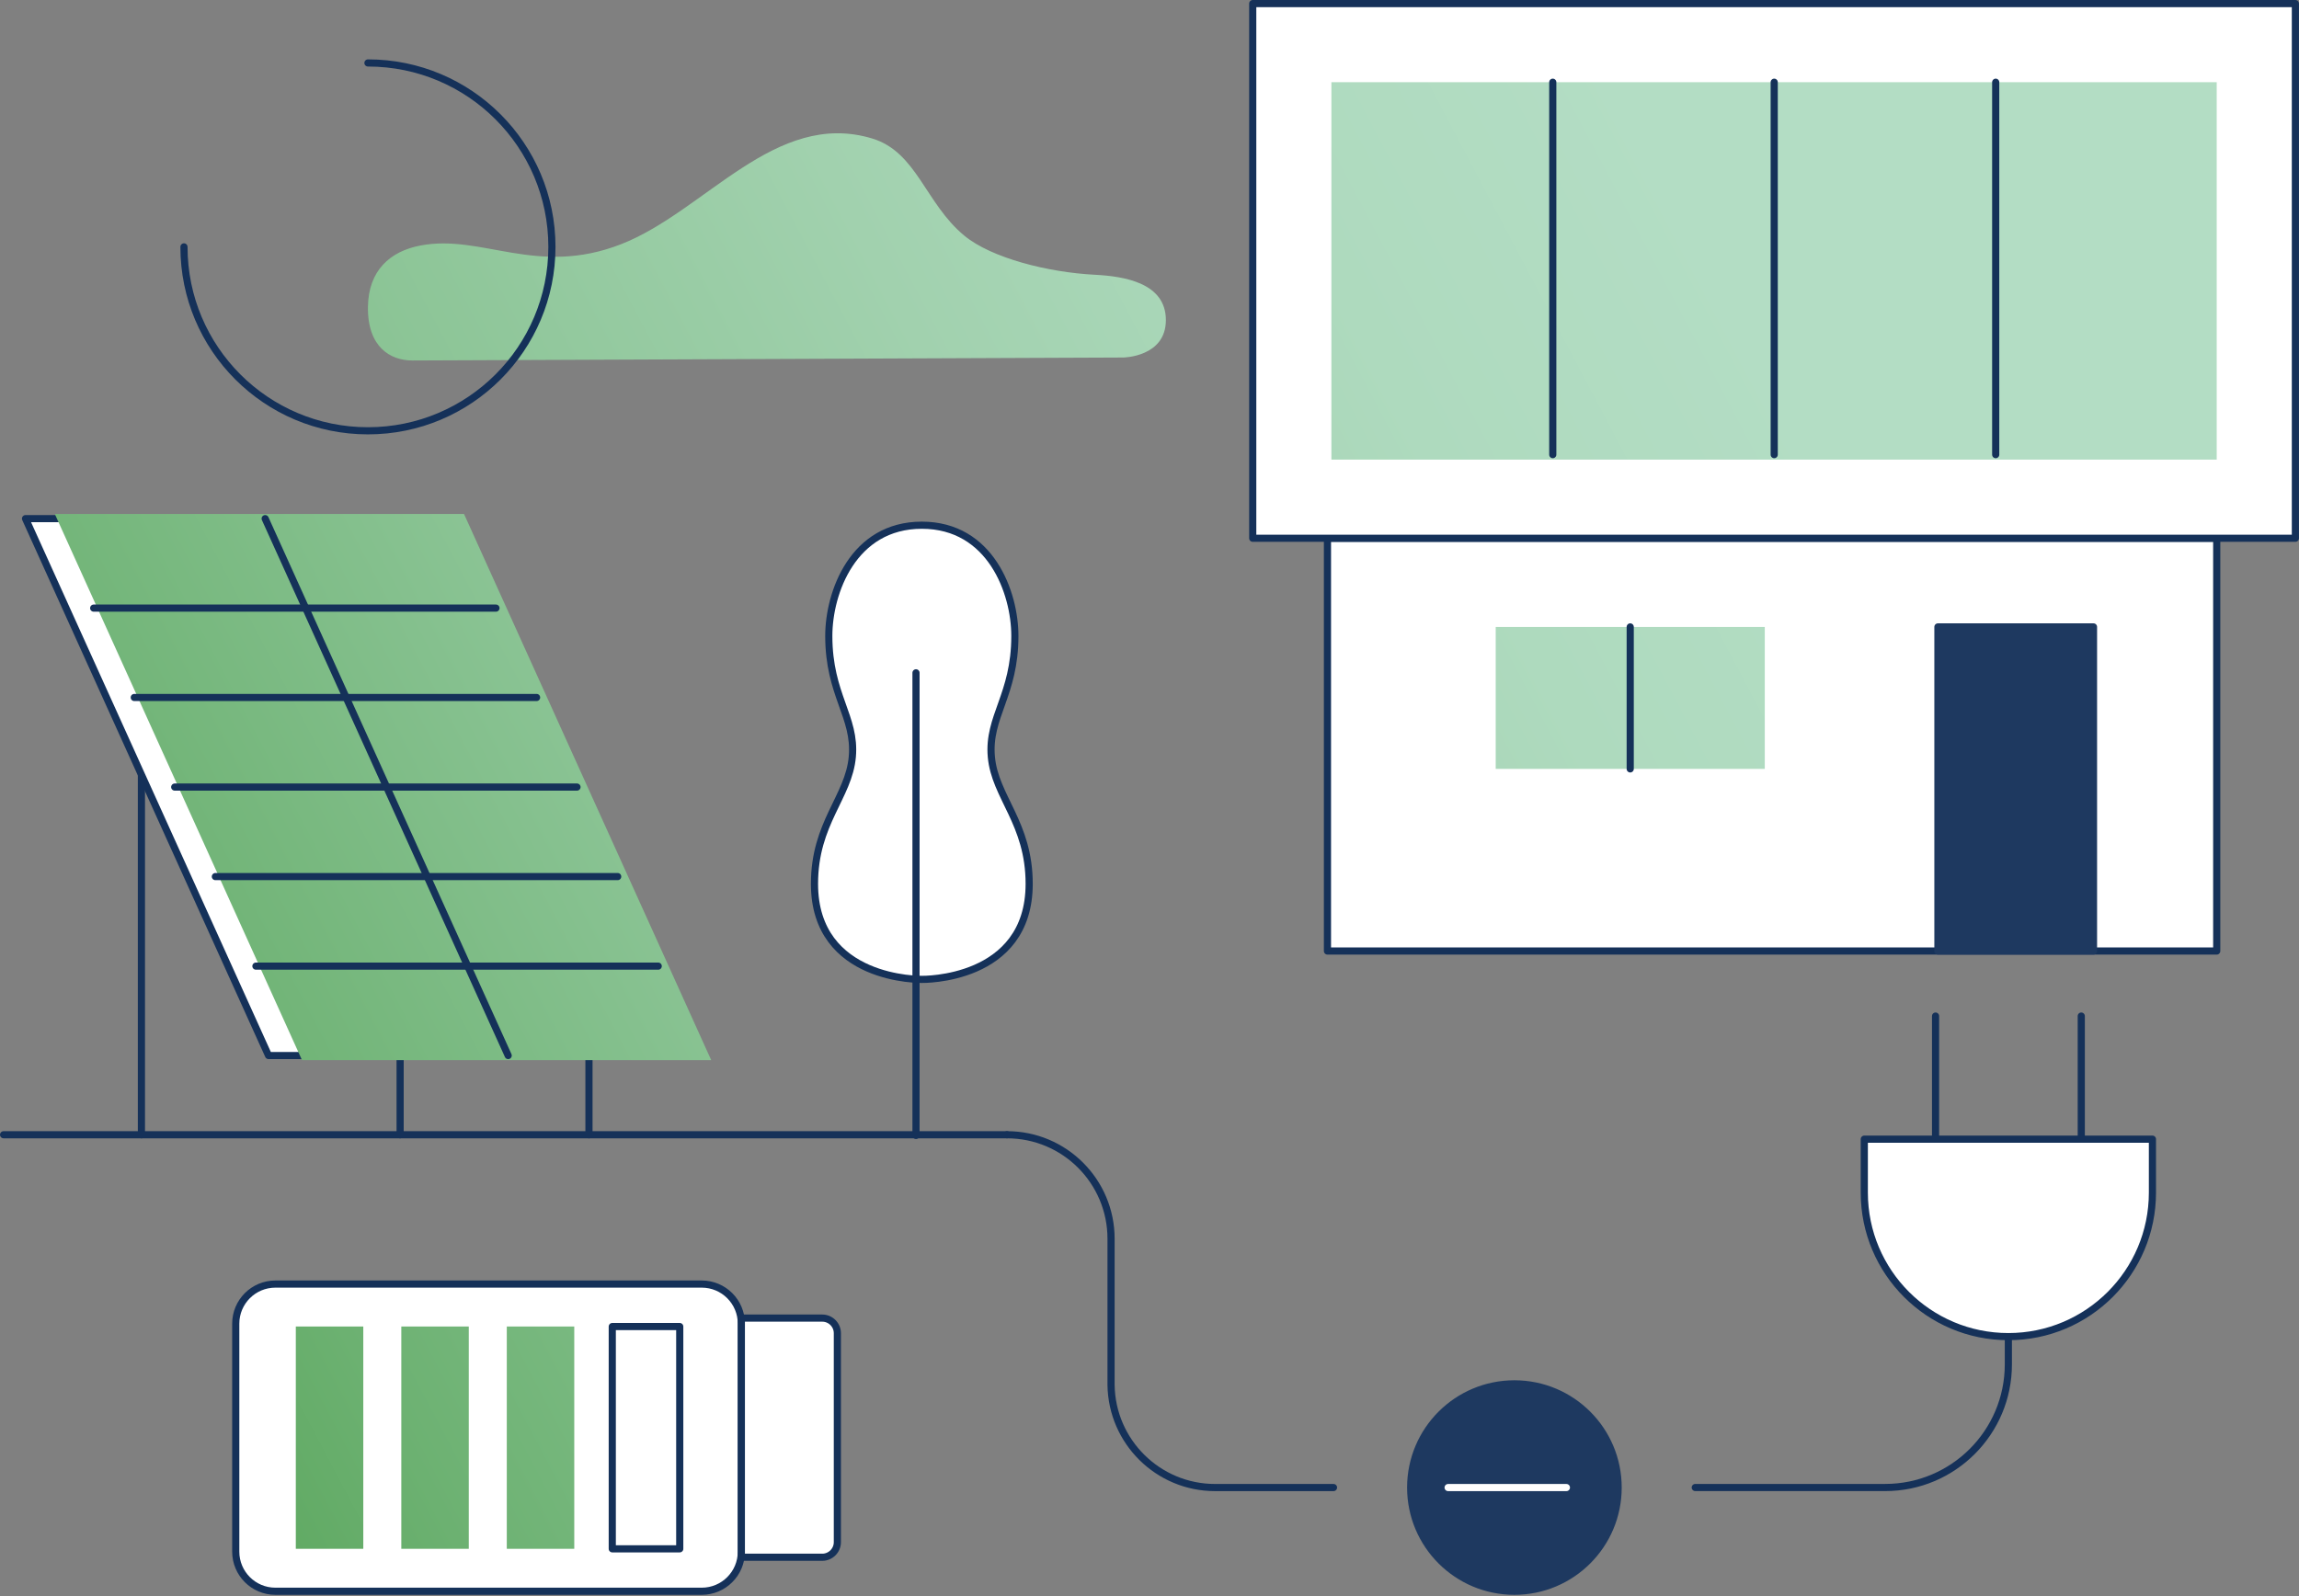 <svg width="360" height="250" viewBox="0 0 360 250" fill="none" xmlns="http://www.w3.org/2000/svg">
<rect x="0" y="0" width="360" height="250" fill="#808080" stroke="none"/>
<g clip-path="url(#clip0_606_27043)">
<path d="M347.116 84.308H207.867V148.962H347.116V84.308Z" fill="white" stroke="#153159" stroke-width="1.12" stroke-linecap="round" stroke-linejoin="round"/>
<path d="M327.821 98.194H303.458V148.963H327.821V98.194Z" fill="#1E3960" stroke="#1E3960" stroke-width="1.12" stroke-linecap="round" stroke-linejoin="round"/>
<path d="M22.145 113.509V177.738" stroke="#153159" stroke-width="1.12" stroke-linecap="round" stroke-linejoin="round"/>
<path d="M105.042 165.33H42.05L3.997 81.234H66.989L105.042 165.33Z" fill="white" stroke="#153159" stroke-width="1.12" stroke-linecap="round" stroke-linejoin="round"/>
<path d="M62.656 165.33V177.738" stroke="#153159" stroke-width="1.12" stroke-linecap="round" stroke-linejoin="round"/>
<path d="M92.226 165.33V177.738" stroke="#153159" stroke-width="1.12" stroke-linecap="round" stroke-linejoin="round"/>
<path d="M0.56 177.737H157.687" stroke="#153159" stroke-width="1.12" stroke-linecap="round" stroke-linejoin="round"/>
<path d="M155.234 118.542C154.674 112.243 158.918 108.884 158.918 99.606C158.918 92.814 155.116 82.265 144.349 82.265C133.582 82.265 129.78 92.814 129.78 99.606C129.78 108.884 134.024 112.243 133.464 118.542C132.904 124.842 127.54 128.907 127.54 138.437C127.54 153.739 144.349 153.403 144.349 153.403C144.349 153.403 161.158 153.739 161.158 138.437C161.158 128.901 155.794 124.842 155.234 118.542Z" fill="white" stroke="#153159" stroke-width="1.12" stroke-linecap="round" stroke-linejoin="round"/>
<path d="M359.434 0.56H196.165V84.308H359.434V0.56Z" fill="white" stroke="#153159" stroke-width="1.12" stroke-linecap="round" stroke-linejoin="round"/>
<path d="M116.09 243.037V207.33C116.09 203.904 113.312 201.126 109.886 201.126H43.12C39.694 201.126 36.916 203.904 36.916 207.33V243.037C36.916 246.463 39.694 249.241 43.12 249.241H109.886C113.312 249.241 116.09 246.463 116.09 243.037Z" fill="white" stroke="#153159" stroke-width="1.12" stroke-linecap="round" stroke-linejoin="round"/>
<path d="M111.369 166.052H47.291L8.583 80.506H72.661L111.369 166.052ZM347.115 71.99V12.878H208.483V71.99H347.115ZM234.212 120.434H276.346V98.194H234.212V120.434ZM171.432 43.036C164.109 42.66 155.267 40.426 151.006 36.916C144.897 31.876 143.565 23.802 136.571 21.691C121.408 17.111 110.445 33.097 97.259 38.248C84.073 43.4 75.483 36.619 65.836 38.455C61.076 39.362 57.7 42.364 57.616 48.041C57.521 54.374 61.138 56.463 64.565 56.463L175.884 55.998C175.884 55.998 182.564 55.936 182.564 50.136C182.564 44.335 176.119 43.276 171.432 43.036ZM89.924 242.588V207.772H79.358V242.588H89.924ZM73.406 242.588V207.772H62.84V242.588H73.406ZM56.888 242.588V207.772H46.322V242.588H56.888Z" fill="url(#paint0_linear_606_27043)"/>
<path d="M143.437 105.384V177.844" stroke="#153159" stroke-width="1.12" stroke-linecap="round" stroke-linejoin="round"/>
<path d="M79.576 165.33L41.523 81.234" stroke="#153159" stroke-width="1.12" stroke-linecap="round" stroke-linejoin="round"/>
<path d="M103.072 151.326H40.074" stroke="#153159" stroke-width="1.12" stroke-linecap="round" stroke-linejoin="round"/>
<path d="M84.023 109.247H21.025" stroke="#153159" stroke-width="1.12" stroke-linecap="round" stroke-linejoin="round"/>
<path d="M90.35 123.279H27.358" stroke="#153159" stroke-width="1.12" stroke-linecap="round" stroke-linejoin="round"/>
<path d="M96.722 137.3H33.725" stroke="#153159" stroke-width="1.12" stroke-linecap="round" stroke-linejoin="round"/>
<path d="M77.662 95.249H14.67" stroke="#153159" stroke-width="1.12" stroke-linecap="round" stroke-linejoin="round"/>
<path d="M237.14 249.241C246.111 249.241 253.383 241.968 253.383 232.997C253.383 224.026 246.111 216.754 237.14 216.754C228.169 216.754 220.896 224.026 220.896 232.997C220.896 241.968 228.169 249.241 237.14 249.241Z" fill="#1E3960" stroke="#1E3960" stroke-width="1.12" stroke-linecap="round" stroke-linejoin="round"/>
<path d="M245.282 232.997H226.76" stroke="white" stroke-width="1.12" stroke-linecap="round" stroke-linejoin="round"/>
<path d="M291.93 178.427V186.798C291.93 199.256 302.031 209.357 314.489 209.357C326.948 209.357 337.049 199.256 337.049 186.798V178.427H291.93Z" fill="white" stroke="#153159" stroke-width="1.12" stroke-linecap="round" stroke-linejoin="round"/>
<path d="M303.089 159.148V178.276" stroke="#153159" stroke-width="1.12" stroke-linecap="round" stroke-linejoin="round"/>
<path d="M325.905 159.148V178.276" stroke="#153159" stroke-width="1.12" stroke-linecap="round" stroke-linejoin="round"/>
<path d="M314.488 209.743V213.702C314.488 224.357 305.849 232.991 295.199 232.991H265.461" stroke="#153159" stroke-width="1.12" stroke-linecap="round" stroke-linejoin="round"/>
<path d="M157.687 177.737C166.685 177.737 173.98 185.033 173.98 194.031C173.98 194.104 173.98 216.848 173.98 216.921C174.098 225.818 181.349 232.997 190.274 232.997H208.814" stroke="#153159" stroke-width="1.12" stroke-linecap="round" stroke-linejoin="round"/>
<path d="M57.616 9.86C73.523 9.86 86.424 22.756 86.424 38.669C86.424 54.582 73.529 67.477 57.616 67.477C41.703 67.477 28.808 54.582 28.808 38.669" stroke="#153159" stroke-width="1.12" stroke-linecap="round" stroke-linejoin="round"/>
<path d="M243.148 12.878V71.211" stroke="#153159" stroke-width="1.12" stroke-linecap="round" stroke-linejoin="round"/>
<path d="M277.824 12.878V71.211" stroke="#153159" stroke-width="1.12" stroke-linecap="round" stroke-linejoin="round"/>
<path d="M312.507 12.878V71.211" stroke="#153159" stroke-width="1.12" stroke-linecap="round" stroke-linejoin="round"/>
<path d="M255.276 98.194V120.435" stroke="#153159" stroke-width="1.12" stroke-linecap="round" stroke-linejoin="round"/>
<path d="M131.123 208.825V241.547C131.123 242.851 130.065 243.915 128.755 243.915H116.089V206.456H128.755C130.059 206.456 131.123 207.514 131.123 208.825Z" fill="white" stroke="#153159" stroke-width="1.12" stroke-linecap="round" stroke-linejoin="round"/>
<path d="M106.441 242.594V207.777H95.876V242.594H106.441Z" fill="white" stroke="#153159" stroke-width="1.12" stroke-linecap="round" stroke-linejoin="round"/>
</g>
<defs>
<linearGradient id="paint0_linear_606_27043" x1="-9.206" y1="188.706" x2="334.898" y2="6.903" gradientUnits="userSpaceOnUse">
<stop stop-color="#56A357"/>
<stop offset="0.12" stop-color="#6CB171"/>
<stop offset="0.32" stop-color="#8BC495"/>
<stop offset="0.51" stop-color="#A1D1AE"/>
<stop offset="0.67" stop-color="#AEDABE"/>
<stop offset="0.81" stop-color="#B3DDC4"/>
</linearGradient>
<clipPath id="clip0_606_27043">
<rect width="360" height="250" fill="white"/>
</clipPath>
</defs>
</svg>

